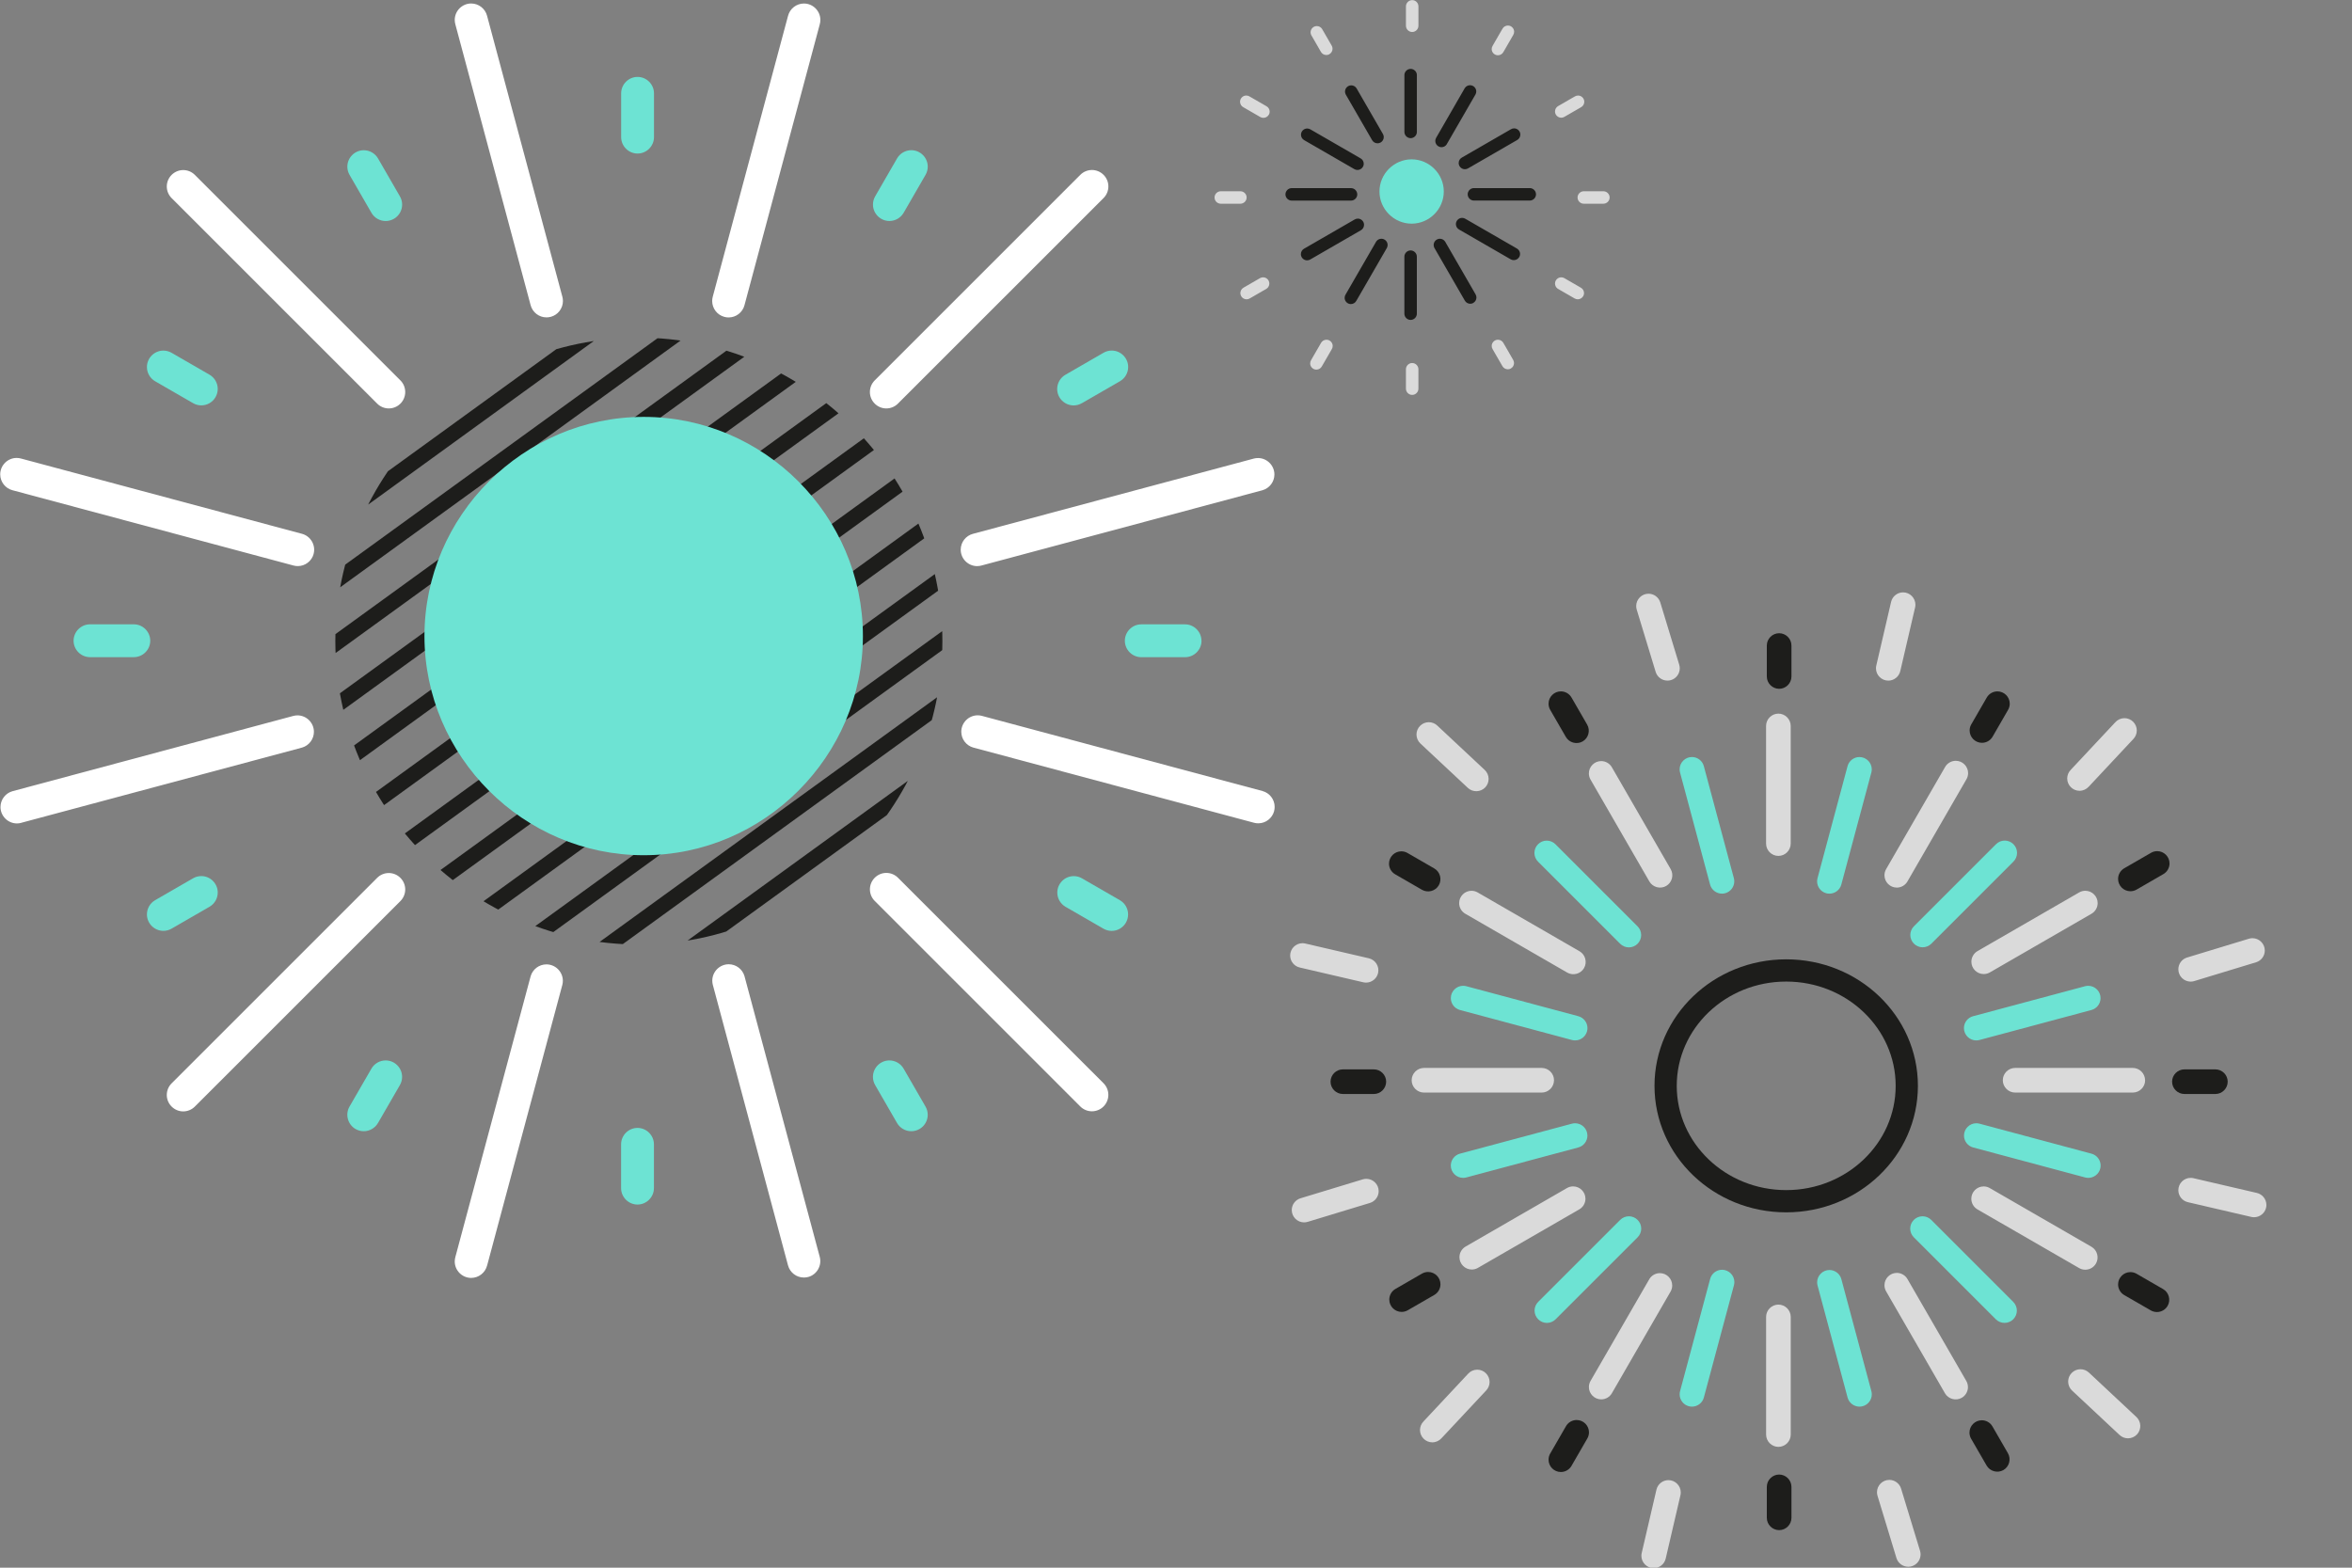 <?xml version="1.0" encoding="UTF-8" standalone="no"?>
<!DOCTYPE svg PUBLIC "-//W3C//DTD SVG 1.1//EN" "http://www.w3.org/Graphics/SVG/1.1/DTD/svg11.dtd">
<svg width="100%" height="100%" viewBox="0 0 900 600" version="1.1" xmlns="http://www.w3.org/2000/svg" xmlns:xlink="http://www.w3.org/1999/xlink" xml:space="preserve" xmlns:serif="http://www.serif.com/" style="fill-rule:evenodd;clip-rule:evenodd;stroke-linecap:round;stroke-miterlimit:10;">
    <rect x="0" y="0" width="900" height="600" fill="#808080" stroke="none"/>
    <g id="Artboard2" transform="matrix(1.091,0,0,1.143,94.909,0)">
        <rect x="-87" y="0" width="824.998" height="525" style="fill:none;"/>
        <g id="Group_2180-2" transform="matrix(2.7,0,0,2.577,-540.069,-492.256)">
            <g id="Group_2177-2" transform="matrix(1,0,0,1,211.368,234.891)">
                <g id="Group_2176-2">
                    <clipPath id="_clip1">
                        <path d="M0,39.428C0,61.058 17.798,78.856 39.428,78.856C61.058,78.856 78.856,61.058 78.856,39.428C78.856,17.798 61.058,0 39.428,0C17.799,0.001 0.001,17.799 0,39.428"/>
                    </clipPath>
                    <g clip-path="url(#_clip1)">
                        <g id="Line_769-2" transform="matrix(1,0,0,1,-210.185,-233.708)">
                            <path d="M0,239.367L330.113,0" style="fill:none;fill-rule:nonzero;stroke:rgb(29,29,27);stroke-width:2px;"/>
                        </g>
                        <g id="Line_770-2" transform="matrix(1,0,0,1,-206.331,-228.393)">
                            <path d="M0,239.367L330.113,0" style="fill:none;fill-rule:nonzero;stroke:rgb(29,29,27);stroke-width:2px;"/>
                        </g>
                        <g id="Line_771-2" transform="matrix(1,0,0,1,-202.477,-223.078)">
                            <path d="M0,239.367L330.113,0" style="fill:none;fill-rule:nonzero;stroke:rgb(29,29,27);stroke-width:2px;"/>
                        </g>
                        <g id="Line_772-2" transform="matrix(1,0,0,1,-198.623,-217.763)">
                            <path d="M0,239.367L330.113,0" style="fill:none;fill-rule:nonzero;stroke:rgb(29,29,27);stroke-width:2px;"/>
                        </g>
                        <g id="Line_773-2" transform="matrix(1,0,0,1,-194.769,-212.448)">
                            <path d="M0,239.367L330.113,0" style="fill:none;fill-rule:nonzero;stroke:rgb(29,29,27);stroke-width:2px;"/>
                        </g>
                        <g id="Line_774-2" transform="matrix(1,0,0,1,-190.915,-207.133)">
                            <path d="M0,239.367L330.113,0" style="fill:none;fill-rule:nonzero;stroke:rgb(29,29,27);stroke-width:2px;"/>
                        </g>
                        <g id="Line_775-2" transform="matrix(1,0,0,1,-187.062,-201.818)">
                            <path d="M0,239.367L330.113,0" style="fill:none;fill-rule:nonzero;stroke:rgb(29,29,27);stroke-width:2px;"/>
                        </g>
                        <g id="Line_776-2" transform="matrix(1,0,0,1,-183.208,-196.504)">
                            <path d="M0,239.367L330.113,0" style="fill:none;fill-rule:nonzero;stroke:rgb(29,29,27);stroke-width:2px;"/>
                        </g>
                        <g id="Line_777-2" transform="matrix(1,0,0,1,-179.354,-191.189)">
                            <path d="M0,239.367L330.113,0" style="fill:none;fill-rule:nonzero;stroke:rgb(29,29,27);stroke-width:2px;"/>
                        </g>
                        <g id="Line_778-2" transform="matrix(1,0,0,1,-175.5,-185.874)">
                            <path d="M0,239.367L330.113,0" style="fill:none;fill-rule:nonzero;stroke:rgb(29,29,27);stroke-width:2px;"/>
                        </g>
                        <g id="Line_779-2" transform="matrix(1,0,0,1,-171.646,-180.559)">
                            <path d="M0,239.367L330.113,0" style="fill:none;fill-rule:nonzero;stroke:rgb(29,29,27);stroke-width:2px;"/>
                        </g>
                        <g id="Line_780-2" transform="matrix(1,0,0,1,-167.792,-175.244)">
                            <path d="M0,239.367L330.113,0" style="fill:none;fill-rule:nonzero;stroke:rgb(29,29,27);stroke-width:2px;"/>
                        </g>
                        <g id="Line_781-2" transform="matrix(1,0,0,1,-163.938,-169.929)">
                            <path d="M0,239.367L330.113,0" style="fill:none;fill-rule:nonzero;stroke:rgb(29,29,27);stroke-width:2px;"/>
                        </g>
                        <g id="Line_782-2" transform="matrix(1,0,0,1,-160.085,-164.614)">
                            <path d="M0,239.367L330.113,0" style="fill:none;fill-rule:nonzero;stroke:rgb(29,29,27);stroke-width:2px;"/>
                        </g>
                        <g id="Line_783-2" transform="matrix(1,0,0,1,-156.231,-159.299)">
                            <path d="M0,239.367L330.113,0" style="fill:none;fill-rule:nonzero;stroke:rgb(29,29,27);stroke-width:2px;"/>
                        </g>
                        <g id="Line_784-2" transform="matrix(1,0,0,1,-152.377,-153.984)">
                            <path d="M0,239.367L330.113,0" style="fill:none;fill-rule:nonzero;stroke:rgb(29,29,27);stroke-width:2px;"/>
                        </g>
                        <g id="Line_785-2" transform="matrix(1,0,0,1,-148.523,-148.67)">
                            <path d="M0,239.367L330.113,0" style="fill:none;fill-rule:nonzero;stroke:rgb(29,29,27);stroke-width:2px;"/>
                        </g>
                        <g id="Line_786-2" transform="matrix(1,0,0,1,-144.669,-143.355)">
                            <path d="M0,239.367L330.113,0" style="fill:none;fill-rule:nonzero;stroke:rgb(29,29,27);stroke-width:2px;"/>
                        </g>
                        <g id="Line_787-2" transform="matrix(1,0,0,1,-140.815,-138.04)">
                            <path d="M0,239.367L330.113,0" style="fill:none;fill-rule:nonzero;stroke:rgb(29,29,27);stroke-width:2px;"/>
                        </g>
                        <g id="Line_788-2" transform="matrix(1,0,0,1,-136.962,-132.725)">
                            <path d="M0,239.367L330.113,0" style="fill:none;fill-rule:nonzero;stroke:rgb(29,29,27);stroke-width:2px;"/>
                        </g>
                        <g id="Line_789-2" transform="matrix(1,0,0,1,-133.108,-127.41)">
                            <path d="M0,239.367L330.113,0" style="fill:none;fill-rule:nonzero;stroke:rgb(29,29,27);stroke-width:2px;"/>
                        </g>
                        <g id="Line_790-2" transform="matrix(1,0,0,1,-129.254,-122.095)">
                            <path d="M0,239.367L330.113,0" style="fill:none;fill-rule:nonzero;stroke:rgb(29,29,27);stroke-width:2px;"/>
                        </g>
                        <g id="Line_791-2" transform="matrix(1,0,0,1,-125.4,-116.78)">
                            <path d="M0,239.367L330.113,0" style="fill:none;fill-rule:nonzero;stroke:rgb(29,29,27);stroke-width:2px;"/>
                        </g>
                        <g id="Line_792-2" transform="matrix(1,0,0,1,-121.546,-111.465)">
                            <path d="M0,239.367L330.113,0" style="fill:none;fill-rule:nonzero;stroke:rgb(29,29,27);stroke-width:2px;"/>
                        </g>
                        <g id="Line_793-2" transform="matrix(1,0,0,1,-117.692,-106.151)">
                            <path d="M0,239.367L330.113,0" style="fill:none;fill-rule:nonzero;stroke:rgb(29,29,27);stroke-width:2px;"/>
                        </g>
                        <g id="Line_794-2" transform="matrix(1,0,0,1,-113.838,-100.836)">
                            <path d="M0,239.367L330.113,0" style="fill:none;fill-rule:nonzero;stroke:rgb(29,29,27);stroke-width:2px;"/>
                        </g>
                        <g id="Line_795-2" transform="matrix(1,0,0,1,-109.985,-95.521)">
                            <path d="M0,239.367L330.113,0" style="fill:none;fill-rule:nonzero;stroke:rgb(29,29,27);stroke-width:2px;"/>
                        </g>
                        <g id="Line_796-2" transform="matrix(1,0,0,1,-106.131,-90.206)">
                            <path d="M0,239.367L330.113,0" style="fill:none;fill-rule:nonzero;stroke:rgb(29,29,27);stroke-width:2px;"/>
                        </g>
                        <g id="Line_797-2" transform="matrix(1,0,0,1,-102.277,-84.891)">
                            <path d="M0,239.367L330.113,0" style="fill:none;fill-rule:nonzero;stroke:rgb(29,29,27);stroke-width:2px;"/>
                        </g>
                        <g id="Line_798-2" transform="matrix(1,0,0,1,-98.423,-79.576)">
                            <path d="M0,239.367L330.113,0" style="fill:none;fill-rule:nonzero;stroke:rgb(29,29,27);stroke-width:2px;"/>
                        </g>
                        <g id="Line_799-2" transform="matrix(1,0,0,1,-94.569,-74.261)">
                            <path d="M0,239.367L330.113,0" style="fill:none;fill-rule:nonzero;stroke:rgb(29,29,27);stroke-width:2px;"/>
                        </g>
                        <g id="Line_800-2" transform="matrix(1,0,0,1,-90.715,-68.946)">
                            <path d="M0,239.367L330.113,0" style="fill:none;fill-rule:nonzero;stroke:rgb(29,29,27);stroke-width:2px;"/>
                        </g>
                        <g id="Line_801-2" transform="matrix(1,0,0,1,-86.861,-63.632)">
                            <path d="M0,239.367L330.113,0" style="fill:none;fill-rule:nonzero;stroke:rgb(29,29,27);stroke-width:2px;"/>
                        </g>
                        <g id="Line_802-2" transform="matrix(1,0,0,1,-83.008,-58.317)">
                            <path d="M0,239.367L330.113,0" style="fill:none;fill-rule:nonzero;stroke:rgb(29,29,27);stroke-width:2px;"/>
                        </g>
                        <g id="Line_803-2" transform="matrix(1,0,0,1,-79.154,-53.002)">
                            <path d="M0,239.367L330.113,0" style="fill:none;fill-rule:nonzero;stroke:rgb(29,29,27);stroke-width:2px;"/>
                        </g>
                        <g id="Line_804-2" transform="matrix(1,0,0,1,-75.3,-47.687)">
                            <path d="M0,239.367L330.113,0" style="fill:none;fill-rule:nonzero;stroke:rgb(29,29,27);stroke-width:2px;"/>
                        </g>
                        <g id="Line_805-2" transform="matrix(1,0,0,1,-71.446,-42.372)">
                            <path d="M0,239.367L330.113,0" style="fill:none;fill-rule:nonzero;stroke:rgb(29,29,27);stroke-width:2px;"/>
                        </g>
                        <g id="Line_806-2" transform="matrix(1,0,0,1,-67.592,-37.057)">
                            <path d="M0,239.367L330.113,0" style="fill:none;fill-rule:nonzero;stroke:rgb(29,29,27);stroke-width:2px;"/>
                        </g>
                        <g id="Line_807-2" transform="matrix(1,0,0,1,-63.738,-31.742)">
                            <path d="M0,239.367L330.113,0" style="fill:none;fill-rule:nonzero;stroke:rgb(29,29,27);stroke-width:2px;"/>
                        </g>
                        <g id="Line_808-2" transform="matrix(1,0,0,1,-59.885,-26.427)">
                            <path d="M0,239.367L330.113,0" style="fill:none;fill-rule:nonzero;stroke:rgb(29,29,27);stroke-width:2px;"/>
                        </g>
                        <g id="Line_809-2" transform="matrix(1,0,0,1,-56.031,-21.113)">
                            <path d="M0,239.367L330.113,0" style="fill:none;fill-rule:nonzero;stroke:rgb(29,29,27);stroke-width:2px;"/>
                        </g>
                        <g id="Line_810-2" transform="matrix(1,0,0,1,-52.177,-15.798)">
                            <path d="M0,239.367L330.113,0" style="fill:none;fill-rule:nonzero;stroke:rgb(29,29,27);stroke-width:2px;"/>
                        </g>
                        <g id="Line_811-2" transform="matrix(1,0,0,1,-48.323,-10.483)">
                            <path d="M0,239.367L330.113,0" style="fill:none;fill-rule:nonzero;stroke:rgb(29,29,27);stroke-width:2px;"/>
                        </g>
                        <g id="Line_812-2" transform="matrix(1,0,0,1,-44.469,-5.168)">
                            <path d="M0,239.367L330.113,0" style="fill:none;fill-rule:nonzero;stroke:rgb(29,29,27);stroke-width:2px;"/>
                        </g>
                        <g id="Line_813-2" transform="matrix(1,0,0,1,-40.615,0.147)">
                            <path d="M0,239.367L330.113,0" style="fill:none;fill-rule:nonzero;stroke:rgb(29,29,27);stroke-width:2px;"/>
                        </g>
                        <g id="Line_814-2" transform="matrix(1,0,0,1,-36.761,5.462)">
                            <path d="M0,239.367L330.113,0" style="fill:none;fill-rule:nonzero;stroke:rgb(29,29,27);stroke-width:2px;"/>
                        </g>
                        <g id="Line_815-2" transform="matrix(1,0,0,1,-32.908,10.777)">
                            <path d="M0,239.367L330.113,0" style="fill:none;fill-rule:nonzero;stroke:rgb(29,29,27);stroke-width:2px;"/>
                        </g>
                        <g id="Line_816-2" transform="matrix(1,0,0,1,-29.054,16.092)">
                            <path d="M0,239.367L330.113,0" style="fill:none;fill-rule:nonzero;stroke:rgb(29,29,27);stroke-width:2px;"/>
                        </g>
                        <g id="Line_817-2" transform="matrix(1,0,0,1,-25.2,21.406)">
                            <path d="M0,239.367L330.113,0" style="fill:none;fill-rule:nonzero;stroke:rgb(29,29,27);stroke-width:2px;"/>
                        </g>
                        <g id="Line_818-2" transform="matrix(1,0,0,1,-21.346,26.721)">
                            <path d="M0,239.367L330.113,0" style="fill:none;fill-rule:nonzero;stroke:rgb(29,29,27);stroke-width:2px;"/>
                        </g>
                        <g id="Line_819-2" transform="matrix(1,0,0,1,-17.492,32.036)">
                            <path d="M0,239.367L330.113,0" style="fill:none;fill-rule:nonzero;stroke:rgb(29,29,27);stroke-width:2px;"/>
                        </g>
                        <g id="Line_820-2" transform="matrix(1,0,0,1,-13.638,37.351)">
                            <path d="M0,239.367L330.113,0" style="fill:none;fill-rule:nonzero;stroke:rgb(29,29,27);stroke-width:2px;"/>
                        </g>
                        <g id="Line_821-2" transform="matrix(1,0,0,1,-9.785,42.666)">
                            <path d="M0,239.367L330.113,0" style="fill:none;fill-rule:nonzero;stroke:rgb(29,29,27);stroke-width:2px;"/>
                        </g>
                        <g id="Line_822-2" transform="matrix(1,0,0,1,-5.931,47.981)">
                            <path d="M0,239.367L330.113,0" style="fill:none;fill-rule:nonzero;stroke:rgb(29,29,27);stroke-width:2px;"/>
                        </g>
                        <g id="Line_823-2" transform="matrix(1,0,0,1,-2.077,53.296)">
                            <path d="M0,239.367L330.113,0" style="fill:none;fill-rule:nonzero;stroke:rgb(29,29,27);stroke-width:2px;"/>
                        </g>
                        <g id="Line_824-2" transform="matrix(1,0,0,1,1.777,58.611)">
                            <path d="M0,239.367L330.113,0" style="fill:none;fill-rule:nonzero;stroke:rgb(29,29,27);stroke-width:2px;"/>
                        </g>
                        <g id="Line_825-2" transform="matrix(1,0,0,1,5.631,63.926)">
                            <path d="M0,239.367L330.113,0" style="fill:none;fill-rule:nonzero;stroke:rgb(29,29,27);stroke-width:2px;"/>
                        </g>
                        <g id="Line_826-2" transform="matrix(1,0,0,1,9.485,69.24)">
                            <path d="M0,239.367L330.113,0" style="fill:none;fill-rule:nonzero;stroke:rgb(29,29,27);stroke-width:2px;"/>
                        </g>
                        <g id="Line_827-2" transform="matrix(1,0,0,1,13.339,74.555)">
                            <path d="M0,239.367L330.113,0" style="fill:none;fill-rule:nonzero;stroke:rgb(29,29,27);stroke-width:2px;"/>
                        </g>
                        <g id="Line_828-2" transform="matrix(1,0,0,1,17.192,79.87)">
                            <path d="M0,239.367L330.113,0" style="fill:none;fill-rule:nonzero;stroke:rgb(29,29,27);stroke-width:2px;"/>
                        </g>
                    </g>
                </g>
            </g>
            <g id="Group_2179-2">
                <g id="Group_2178-2">
                    <g id="Path_5205-2" transform="matrix(1,0,0,1,34.479,37.919)">
                        <path d="M245.421,235.747C245.421,251.37 232.566,264.225 216.943,264.225C201.32,264.225 188.465,251.37 188.465,235.747C188.465,220.124 201.32,207.269 216.943,207.269C232.566,207.269 245.421,220.124 245.421,235.747" style="fill:rgb(109,227,211);fill-rule:nonzero;"/>
                    </g>
                    <g id="Path_5206-2" transform="matrix(1,0,0,1,59.414,49.043)">
                        <path d="M356.088,283.065C356.088,291.344 349.075,298.059 340.423,298.059C331.771,298.059 324.76,291.345 324.76,283.065C324.76,274.785 331.772,268.072 340.423,268.072C349.074,268.072 356.088,274.785 356.088,283.065Z" style="fill:none;fill-rule:nonzero;stroke:rgb(29,29,27);stroke-width:2.89px;stroke-linecap:butt;"/>
                    </g>
                    <g id="Path_5207-2" transform="matrix(1,0,0,1,53.665,32.744)">
                        <path d="M301.693,183.158C301.693,185.45 299.807,187.336 297.515,187.336C295.223,187.336 293.337,185.45 293.337,183.158C293.337,180.866 295.223,178.98 297.515,178.98C299.807,178.98 301.693,180.866 301.693,183.158" style="fill:rgb(109,227,211);fill-rule:nonzero;"/>
                    </g>
                    <g id="Path_5208-2" transform="matrix(1,0,0,1,25.961,29.618)">
                        <path d="M213.389,202.571C214.319,202.322 214.971,201.473 214.971,200.51C214.971,200.324 214.946,200.138 214.898,199.958L205.123,163.478C204.889,162.528 204.03,161.854 203.051,161.854C201.88,161.854 200.917,162.818 200.917,163.988C200.917,164.188 200.945,164.386 201,164.578L210.775,201.059C211.024,201.989 211.872,202.64 212.834,202.642C213.021,202.642 213.208,202.617 213.388,202.567M193.86,213.846C194.26,213.446 194.485,212.903 194.485,212.338C194.485,211.772 194.26,211.229 193.86,210.829L167.154,184.123C166.754,183.723 166.211,183.498 165.645,183.498C164.475,183.498 163.512,184.461 163.512,185.631C163.512,186.196 163.736,186.739 164.136,187.139L190.842,213.845C191.242,214.246 191.785,214.471 192.351,214.471C192.917,214.471 193.46,214.246 193.86,213.845M182.584,233.375C182.887,232.244 182.206,231.065 181.075,230.762L144.594,220.987C144.403,220.932 144.205,220.904 144.006,220.904C142.836,220.904 141.873,221.867 141.873,223.037C141.873,224.015 142.545,224.873 143.494,225.108L179.975,234.884C180.156,234.933 180.342,234.957 180.529,234.957C181.491,234.957 182.34,234.305 182.588,233.375M144.598,268.315L181.079,258.54C181.991,258.278 182.623,257.438 182.623,256.489C182.623,255.318 181.66,254.355 180.489,254.355C180.317,254.355 180.146,254.376 179.979,254.417L143.49,264.2C142.56,264.45 141.909,265.299 141.909,266.261C141.909,267.43 142.871,268.393 144.04,268.395C144.227,268.396 144.413,268.371 144.594,268.322M167.154,305.187L193.86,278.481C194.26,278.081 194.485,277.538 194.485,276.972C194.485,275.802 193.522,274.839 192.351,274.839C191.785,274.839 191.242,275.064 190.842,275.464L164.136,302.17C163.736,302.57 163.511,303.113 163.511,303.679C163.511,304.849 164.474,305.812 165.645,305.812C166.211,305.812 166.754,305.587 167.154,305.187M205.124,325.834L214.899,289.353C214.94,289.186 214.961,289.015 214.961,288.843C214.961,287.672 213.998,286.709 212.827,286.709C211.878,286.709 211.038,287.341 210.776,288.253L201,324.724C200.945,324.916 200.917,325.114 200.917,325.314C200.917,326.484 201.88,327.448 203.051,327.448C204.03,327.448 204.889,326.774 205.123,325.824M246.823,327.332C247.954,327.029 248.635,325.85 248.332,324.719L238.556,288.238C238.295,287.326 237.454,286.693 236.506,286.693C235.335,286.693 234.373,287.656 234.373,288.826C234.373,288.998 234.394,289.17 234.435,289.338L244.21,325.819C244.458,326.749 245.307,327.4 246.269,327.4C246.456,327.4 246.642,327.376 246.823,327.327M285.197,305.172C285.597,304.772 285.823,304.229 285.823,303.664C285.823,303.098 285.597,302.555 285.197,302.155L258.491,275.449C258.091,275.049 257.548,274.824 256.982,274.824C255.812,274.824 254.849,275.787 254.849,276.957C254.849,277.523 255.074,278.066 255.474,278.466L282.179,305.172C282.579,305.573 283.122,305.798 283.688,305.798C284.254,305.798 284.797,305.573 285.197,305.172M307.352,266.798C307.4,266.618 307.425,266.432 307.425,266.245C307.425,265.283 306.774,264.434 305.844,264.185L269.362,254.409C269.195,254.368 269.024,254.347 268.852,254.347C267.681,254.347 266.718,255.31 266.718,256.481C266.718,257.43 267.35,258.27 268.262,258.532L304.743,268.307C304.924,268.356 305.11,268.381 305.297,268.38C306.259,268.379 307.107,267.728 307.356,266.798M269.366,234.876L305.848,225.1C306.76,224.839 307.393,223.998 307.393,223.05C307.393,221.879 306.43,220.917 305.26,220.917C305.088,220.917 304.916,220.938 304.748,220.979L268.267,230.754C267.317,230.988 266.643,231.847 266.643,232.826C266.643,233.997 267.607,234.96 268.777,234.96C268.977,234.96 269.175,234.932 269.367,234.877M258.496,213.837L285.202,187.131C285.602,186.731 285.826,186.188 285.826,185.623C285.826,184.453 284.863,183.49 283.693,183.49C283.127,183.49 282.584,183.715 282.184,184.115L255.471,210.83C255.071,211.23 254.846,211.773 254.846,212.339C254.846,213.509 255.809,214.472 256.979,214.472C257.545,214.472 258.088,214.247 258.488,213.847M238.554,201.063L248.33,164.582C248.385,164.39 248.413,164.192 248.413,163.992C248.413,162.822 247.45,161.858 246.279,161.858C245.3,161.858 244.441,162.532 244.207,163.482L234.432,199.962C234.383,200.142 234.359,200.329 234.359,200.515C234.359,201.478 235.01,202.326 235.94,202.575C236.12,202.625 236.307,202.65 236.494,202.65C237.457,202.649 238.305,201.997 238.554,201.067" style="fill:white;fill-rule:nonzero;"/>
                    </g>
                    <g id="Path_5209-2" transform="matrix(1,0,0,1,27.431,31.087)">
                        <path d="M225.33,177.749L225.33,172.059C225.33,170.889 224.367,169.926 223.197,169.926C222.026,169.926 221.063,170.889 221.063,172.059L221.063,177.749C221.063,178.919 222.026,179.883 223.197,179.883C224.367,179.883 225.33,178.919 225.33,177.749M191.546,188.364C192.206,187.984 192.614,187.278 192.614,186.517C192.614,186.142 192.515,185.773 192.327,185.449L189.482,180.521C189.101,179.861 188.394,179.452 187.632,179.452C186.46,179.452 185.496,180.416 185.496,181.588C185.496,181.963 185.595,182.331 185.782,182.655L188.627,187.583C189.007,188.243 189.712,188.651 190.474,188.651C190.849,188.651 191.217,188.552 191.542,188.364M168.373,211.533C168.56,211.209 168.659,210.841 168.659,210.466C168.659,209.705 168.251,209 167.592,208.619L162.664,205.773C162.34,205.586 161.972,205.487 161.597,205.487C160.425,205.487 159.461,206.451 159.461,207.623C159.461,208.385 159.87,209.092 160.53,209.473L165.458,212.318C165.783,212.506 166.151,212.605 166.526,212.605C167.288,212.605 167.993,212.197 168.373,211.537M159.892,243.187C159.892,242.016 158.929,241.053 157.758,241.053L152.068,241.053C150.897,241.053 149.934,242.016 149.934,243.187C149.934,244.358 150.897,245.321 152.068,245.321L157.759,245.321C158.929,245.321 159.892,244.358 159.892,243.188C159.892,243.188 159.892,243.187 159.892,243.187M162.664,280.598L167.592,277.753C168.252,277.372 168.661,276.665 168.661,275.903C168.661,274.731 167.697,273.767 166.525,273.767C166.15,273.767 165.782,273.866 165.458,274.053L160.53,276.898C159.87,277.279 159.461,277.986 159.461,278.748C159.461,279.92 160.425,280.884 161.597,280.884C161.972,280.884 162.34,280.785 162.664,280.598M189.478,305.85L192.323,300.922C192.51,300.598 192.609,300.23 192.609,299.855C192.609,298.683 191.645,297.719 190.473,297.719C189.711,297.719 189.004,298.128 188.623,298.788L185.778,303.716C185.193,304.73 185.545,306.046 186.559,306.631C186.884,306.819 187.252,306.918 187.627,306.918C188.389,306.918 189.094,306.51 189.474,305.85M225.322,314.313L225.322,308.622C225.322,307.452 224.359,306.489 223.189,306.489C222.018,306.489 221.055,307.452 221.055,308.622L221.055,314.313C221.055,315.483 222.018,316.447 223.189,316.447C224.359,316.447 225.322,315.483 225.322,314.313M259.822,306.631C260.482,306.251 260.89,305.545 260.89,304.784C260.89,304.409 260.791,304.04 260.603,303.716L257.758,298.788C257.377,298.128 256.67,297.719 255.908,297.719C254.736,297.719 253.772,298.683 253.772,299.855C253.772,300.23 253.871,300.598 254.058,300.922L256.903,305.85C257.283,306.51 257.988,306.918 258.75,306.918C259.125,306.918 259.493,306.819 259.818,306.631M286.632,279.817C286.82,279.492 286.919,279.124 286.919,278.749C286.919,277.988 286.511,277.283 285.852,276.902L280.923,274.057C280.599,273.87 280.231,273.772 279.856,273.772C278.685,273.772 277.721,274.736 277.721,275.907C277.721,276.669 278.129,277.376 278.79,277.757L283.718,280.602C284.042,280.79 284.411,280.889 284.785,280.889C285.547,280.889 286.252,280.481 286.632,279.821M296.448,243.191C296.447,242.021 295.484,241.058 294.314,241.057L288.63,241.057C287.459,241.057 286.496,242.02 286.496,243.191C286.496,244.362 287.459,245.325 288.63,245.325L294.321,245.325C295.492,245.325 296.455,244.362 296.455,243.191M280.93,212.314L285.859,209.469C286.519,209.088 286.928,208.381 286.928,207.619C286.928,206.447 285.964,205.483 284.792,205.483C284.417,205.483 284.049,205.582 283.725,205.769L278.797,208.615C278.124,208.992 277.705,209.705 277.705,210.477C277.705,211.647 278.668,212.61 279.838,212.61C280.223,212.61 280.6,212.506 280.93,212.309M257.761,187.578L260.606,182.65C260.793,182.326 260.892,181.958 260.892,181.583C260.892,180.411 259.928,179.447 258.756,179.447C257.994,179.447 257.287,179.856 256.906,180.516L254.061,185.444C253.874,185.768 253.775,186.136 253.775,186.511C253.775,187.683 254.739,188.647 255.911,188.647C256.673,188.647 257.38,188.238 257.761,187.578" style="fill:rgb(109,227,211);fill-rule:nonzero;"/>
                    </g>
                    <g id="Path_5210-2" transform="matrix(1,0,0,1,51.875,41.445)">
                        <path d="M346.948,260.788C346.07,260.788 345.348,260.066 345.348,259.188L345.348,243.9C345.348,243.022 346.07,242.3 346.948,242.3C347.826,242.3 348.548,243.022 348.548,243.9L348.548,259.188C348.548,260.066 347.826,260.788 346.948,260.788M333,237.943C333.673,237.739 334.136,237.115 334.136,236.412C334.136,236.253 334.113,236.095 334.066,235.943L331.607,227.854C331.403,227.182 330.778,226.719 330.076,226.719C329.198,226.719 328.476,227.442 328.476,228.319C328.476,228.477 328.499,228.634 328.545,228.785L331.004,236.874C331.208,237.547 331.832,238.01 332.535,238.01C332.694,238.01 332.852,237.987 333.004,237.94M308.874,251.878C309.151,251.582 309.306,251.19 309.306,250.784C309.306,250.342 309.122,249.918 308.799,249.616L302.625,243.841C302.329,243.566 301.94,243.413 301.536,243.413C300.658,243.413 299.936,244.135 299.936,245.013C299.936,245.453 300.118,245.875 300.438,246.177L306.613,251.953C307.254,252.552 308.275,252.518 308.874,251.877M294.946,276.013C295.145,275.158 294.606,274.291 293.751,274.092L285.518,272.178C285.39,272.146 285.258,272.129 285.126,272.129C284.249,272.129 283.526,272.852 283.526,273.729C283.526,274.481 284.057,275.137 284.792,275.294L293.026,277.209C293.144,277.236 293.265,277.25 293.387,277.25C294.13,277.25 294.779,276.733 294.946,276.009M285.8,308.338L293.889,305.879C294.561,305.675 295.024,305.05 295.024,304.348C295.024,303.469 294.302,302.747 293.423,302.747C293.266,302.747 293.109,302.77 292.958,302.816L284.869,305.275C284.197,305.479 283.734,306.103 283.734,306.806C283.734,307.684 284.456,308.406 285.334,308.406C285.334,308.406 285.334,308.406 285.334,308.406C285.492,308.406 285.649,308.382 285.8,308.337M303.192,336.445L308.967,330.271C309.264,329.971 309.431,329.566 309.431,329.144C309.431,328.266 308.709,327.544 307.831,327.544C307.372,327.544 306.935,327.742 306.631,328.086L300.856,334.26C300.559,334.56 300.392,334.965 300.392,335.387C300.392,336.265 301.114,336.987 301.992,336.987C302.451,336.987 302.888,336.789 303.192,336.445M332.309,352.093L334.224,343.86C334.252,343.741 334.266,343.62 334.266,343.497C334.266,342.62 333.543,341.897 332.666,341.897C331.924,341.897 331.275,342.413 331.107,343.135L329.192,351.368C329.164,351.487 329.15,351.608 329.15,351.73C329.15,352.608 329.873,353.331 330.751,353.331C331.492,353.331 332.141,352.815 332.309,352.093M364.284,353.083C364.956,352.879 365.419,352.255 365.419,351.552C365.419,351.393 365.396,351.235 365.349,351.083L362.887,343C362.683,342.328 362.058,341.865 361.356,341.865C360.478,341.865 359.756,342.588 359.756,343.465C359.756,343.623 359.779,343.78 359.825,343.931L362.284,352.019C362.489,352.691 363.113,353.153 363.815,353.153C363.973,353.153 364.13,353.129 364.281,353.084M393.531,335.956C394.13,335.315 394.097,334.295 393.456,333.695L387.282,327.919C386.986,327.642 386.595,327.488 386.189,327.488C385.311,327.488 384.589,328.21 384.589,329.088C384.589,329.531 384.772,329.955 385.096,330.257L391.269,336.033C391.565,336.31 391.956,336.464 392.362,336.464C392.805,336.464 393.229,336.28 393.531,335.956M410.3,306.5C410.327,306.382 410.341,306.261 410.341,306.139C410.341,305.396 409.824,304.747 409.1,304.58L400.864,302.664C400.745,302.636 400.624,302.622 400.502,302.622C399.624,302.622 398.901,303.345 398.901,304.223C398.901,304.964 399.417,305.613 400.139,305.781L408.376,307.696C408.495,307.724 408.617,307.737 408.739,307.737C409.481,307.738 410.132,307.223 410.3,306.5M400.938,277.06L409.027,274.601C409.685,274.388 410.133,273.771 410.133,273.079C410.133,272.201 409.411,271.479 408.533,271.479C408.385,271.479 408.238,271.5 408.096,271.54L400.008,274C399.35,274.213 398.902,274.83 398.902,275.522C398.902,276.4 399.624,277.122 400.502,277.122C400.65,277.122 400.797,277.101 400.939,277.061M387.266,251.79L393.041,245.616C393.338,245.316 393.505,244.911 393.505,244.489C393.505,243.611 392.783,242.889 391.905,242.889C391.446,242.889 391.009,243.087 390.705,243.431L384.93,249.6C384.633,249.9 384.466,250.305 384.466,250.727C384.466,251.605 385.188,252.327 386.066,252.327C386.525,252.327 386.962,252.129 387.266,251.785M362.79,236.741L364.705,228.507C364.733,228.388 364.747,228.267 364.747,228.145C364.747,227.267 364.024,226.544 363.147,226.544C362.405,226.544 361.756,227.06 361.588,227.782L359.674,236.016C359.641,236.146 359.624,236.279 359.624,236.413C359.624,237.29 360.346,238.013 361.224,238.013C361.978,238.013 362.635,237.479 362.79,236.741M332.372,264.693C333.132,264.254 333.396,263.268 332.958,262.508L325.315,249.267C325.03,248.772 324.5,248.467 323.929,248.467C323.051,248.467 322.329,249.189 322.329,250.067C322.329,250.348 322.403,250.624 322.543,250.867L330.187,264.107C330.626,264.867 331.612,265.131 332.372,264.693M321.702,275.363C322.141,274.603 321.877,273.617 321.118,273.178L307.878,265.533C307.635,265.393 307.359,265.319 307.078,265.319C306.2,265.319 305.478,266.041 305.478,266.919C305.478,267.49 305.783,268.02 306.278,268.305L319.518,275.949C320.278,276.387 321.264,276.123 321.703,275.363M317.803,289.938C317.803,289.06 317.081,288.338 316.203,288.338L300.909,288.338C300.031,288.338 299.309,289.06 299.309,289.938C299.309,290.816 300.031,291.538 300.909,291.538L316.2,291.538C317.078,291.538 317.8,290.816 317.8,289.938M307.881,314.338L321.121,306.694C321.595,306.403 321.885,305.886 321.885,305.33C321.885,304.452 321.162,303.73 320.285,303.73C320.018,303.73 319.755,303.797 319.521,303.924L306.281,311.568C305.807,311.859 305.517,312.376 305.517,312.932C305.517,313.81 306.24,314.532 307.117,314.532C307.384,314.532 307.647,314.465 307.881,314.338M325.318,330.605L332.961,317.364C333.088,317.13 333.155,316.867 333.155,316.6C333.155,315.723 332.433,315 331.555,315C330.999,315 330.482,315.29 330.191,315.764L322.547,329.004C322.407,329.247 322.333,329.523 322.333,329.804C322.333,330.682 323.055,331.404 323.933,331.404C324.504,331.404 325.034,331.099 325.319,330.604M348.552,335.971L348.552,320.689C348.552,319.811 347.83,319.089 346.952,319.089C346.074,319.089 345.352,319.811 345.352,320.689L345.352,335.976C345.352,336.854 346.074,337.576 346.952,337.576C347.83,337.576 348.552,336.854 348.552,335.976M370.771,331.195C371.266,330.91 371.571,330.38 371.571,329.809C371.571,329.528 371.497,329.252 371.357,329.009L363.714,315.769C363.429,315.274 362.899,314.969 362.328,314.969C361.45,314.969 360.728,315.691 360.728,316.569C360.728,316.85 360.802,317.126 360.942,317.369L368.586,330.61C369.025,331.37 370.011,331.634 370.771,331.196M388.2,313.757C388.638,312.997 388.373,312.01 387.613,311.572L374.373,303.928C374.139,303.801 373.876,303.734 373.609,303.734C372.732,303.734 372.009,304.456 372.009,305.334C372.009,305.89 372.299,306.407 372.773,306.698L386.013,314.342C386.256,314.482 386.532,314.556 386.813,314.556C387.384,314.556 387.914,314.251 388.199,313.756M394.581,289.937C394.581,289.059 393.859,288.337 392.981,288.337L377.7,288.337C376.822,288.337 376.1,289.059 376.1,289.937C376.1,290.815 376.822,291.537 377.7,291.537L392.99,291.537C393.868,291.537 394.59,290.815 394.59,289.937M374.382,275.947L387.622,268.303C388.117,268.018 388.422,267.488 388.422,266.917C388.422,266.039 387.7,265.317 386.822,265.317C386.541,265.317 386.265,265.391 386.022,265.531L372.782,273.176C372.308,273.467 372.018,273.984 372.018,274.54C372.018,275.418 372.741,276.14 373.618,276.14C373.885,276.14 374.148,276.073 374.382,275.946M363.713,264.105L371.356,250.865C371.51,250.613 371.592,250.324 371.592,250.029C371.592,249.151 370.87,248.429 369.992,248.429C369.406,248.429 368.866,248.75 368.586,249.265L360.942,262.506C360.802,262.749 360.728,263.025 360.728,263.306C360.728,264.184 361.45,264.906 362.328,264.906C362.899,264.906 363.429,264.601 363.714,264.106" style="fill:rgb(218,218,218);fill-rule:nonzero;"/>
                    </g>
                    <g id="Path_5211-2" transform="matrix(1,0,0,1,55.098,44.754)">
                        <path d="M336.809,262.328C337.506,262.141 337.995,261.504 337.995,260.783C337.995,260.643 337.976,260.503 337.94,260.368L334.04,245.814C333.853,245.117 333.216,244.628 332.494,244.628C331.617,244.628 330.894,245.351 330.894,246.228C330.894,246.368 330.913,246.508 330.949,246.643L334.849,261.197C335.036,261.893 335.672,262.381 336.393,262.382C336.533,262.382 336.673,262.364 336.808,262.328M325.435,268.895C326.055,268.274 326.055,267.254 325.435,266.633L314.78,255.978C314.479,255.668 314.064,255.492 313.632,255.492C312.754,255.492 312.032,256.215 312.032,257.092C312.032,257.525 312.207,257.939 312.517,258.24L323.172,268.895C323.472,269.195 323.879,269.364 324.304,269.364C324.728,269.364 325.135,269.195 325.435,268.895M318.868,280.268C318.904,280.133 318.923,279.993 318.923,279.853C318.923,279.132 318.434,278.495 317.737,278.308L303.182,274.408C303.049,274.373 302.911,274.355 302.774,274.355C301.896,274.355 301.174,275.077 301.174,275.955C301.174,276.675 301.659,277.31 302.354,277.499L316.909,281.399C317.045,281.434 317.184,281.452 317.324,281.452C318.045,281.451 318.681,280.963 318.868,280.267M303.183,299.26L317.738,295.36C318.433,295.171 318.918,294.536 318.918,293.816C318.918,292.938 318.196,292.216 317.318,292.216C317.181,292.216 317.043,292.234 316.91,292.269L302.355,296.169C301.659,296.356 301.171,296.993 301.171,297.714C301.171,298.591 301.891,299.312 302.768,299.314C302.908,299.314 303.048,299.296 303.183,299.26M314.783,317.691L325.438,307.036C325.738,306.736 325.907,306.329 325.907,305.905C325.907,305.027 325.184,304.304 324.306,304.304C323.882,304.304 323.475,304.473 323.175,304.773L312.52,315.428C312.22,315.728 312.051,316.135 312.051,316.559C312.051,317.437 312.774,318.16 313.652,318.16C314.076,318.16 314.483,317.991 314.783,317.691M334.043,327.854L337.943,313.3C337.985,313.155 338.007,313.004 338.007,312.853C338.007,311.975 337.285,311.253 336.407,311.253C335.673,311.253 335.028,311.758 334.853,312.471L330.953,327.025C330.917,327.16 330.898,327.299 330.898,327.439C330.898,328.162 331.387,328.798 332.085,328.985C332.22,329.021 332.359,329.039 332.499,329.039C333.22,329.039 333.857,328.551 334.044,327.854M354.672,328.985C355.37,328.798 355.859,328.162 355.859,327.439C355.859,327.299 355.84,327.16 355.804,327.025L351.904,312.471C351.717,311.774 351.08,311.285 350.358,311.285C349.481,311.285 348.758,312.008 348.758,312.885C348.758,313.025 348.777,313.165 348.813,313.3L352.713,327.854C352.9,328.551 353.537,329.039 354.258,329.039C354.398,329.039 354.537,329.021 354.672,328.985M374.234,317.691C374.534,317.391 374.703,316.984 374.703,316.559C374.703,316.135 374.534,315.728 374.234,315.428L363.58,304.773C363.28,304.473 362.873,304.304 362.449,304.304C361.571,304.304 360.848,305.027 360.848,305.905C360.848,306.329 361.017,306.736 361.317,307.036L371.972,317.691C372.593,318.311 373.613,318.311 374.234,317.691M385.529,298.129C385.565,297.994 385.584,297.854 385.584,297.714C385.584,296.993 385.095,296.356 384.398,296.169L369.843,292.269C369.71,292.234 369.572,292.216 369.435,292.216C368.557,292.216 367.835,292.938 367.835,293.816C367.835,294.536 368.32,295.171 369.015,295.36L383.57,299.26C383.705,299.296 383.845,299.314 383.985,299.314C384.706,299.313 385.342,298.825 385.529,298.129M369.84,281.4L384.395,277.5C385.09,277.311 385.575,276.676 385.575,275.956C385.575,275.078 384.853,274.356 383.975,274.356C383.838,274.356 383.7,274.374 383.567,274.409L369.012,278.309C368.316,278.496 367.828,279.133 367.828,279.854C367.828,280.731 368.548,281.452 369.425,281.454C369.565,281.454 369.704,281.436 369.84,281.401M363.577,268.901L374.231,258.246C374.549,257.944 374.729,257.524 374.729,257.086C374.729,256.208 374.007,255.486 373.129,255.486C372.691,255.486 372.271,255.666 371.969,255.984L361.314,266.639C361.024,266.937 360.862,267.337 360.862,267.753C360.862,268.631 361.584,269.353 362.462,269.353C362.878,269.353 363.278,269.191 363.577,268.901M351.9,261.2L355.8,246.646C355.836,246.511 355.855,246.371 355.855,246.231C355.855,245.354 355.132,244.631 354.255,244.631C353.533,244.631 352.896,245.12 352.709,245.817L348.809,260.371C348.773,260.506 348.754,260.645 348.754,260.785C348.754,261.508 349.243,262.144 349.941,262.331C350.076,262.367 350.216,262.385 350.356,262.385C351.077,262.384 351.713,261.896 351.9,261.2" style="fill:rgb(109,227,211);fill-rule:nonzero;"/>
                    </g>
                    <g id="Path_5212-2" transform="matrix(1,0,0,1,50.356,29.545)">
                        <path d="M301.707,164.823L301.707,162.3C301.707,161.855 301.341,161.489 300.897,161.489C300.452,161.489 300.086,161.855 300.086,162.3L300.086,164.82C300.086,165.265 300.452,165.631 300.897,165.631C301.341,165.631 301.707,165.265 301.707,164.82M290.143,168.512C290.395,168.368 290.551,168.099 290.551,167.809C290.551,167.667 290.514,167.528 290.443,167.405L289.183,165.224C289.033,164.998 288.779,164.862 288.508,164.862C288.064,164.862 287.698,165.227 287.698,165.672C287.698,165.797 287.727,165.921 287.783,166.033L289.043,168.216C289.187,168.468 289.455,168.624 289.745,168.624C289.887,168.624 290.026,168.587 290.149,168.516M282.276,176.387C282.347,176.264 282.384,176.125 282.384,175.983C282.384,175.693 282.228,175.425 281.976,175.281L279.793,174.021C279.66,173.933 279.505,173.886 279.345,173.886C278.901,173.886 278.535,174.252 278.535,174.696C278.535,175.003 278.71,175.284 278.984,175.421L281.165,176.681C281.288,176.752 281.427,176.789 281.569,176.789C281.859,176.789 282.127,176.633 282.271,176.381M279.391,187.134C279.391,186.69 279.026,186.325 278.582,186.325L276.061,186.325C276.052,186.325 276.042,186.325 276.033,186.325C275.588,186.325 275.223,186.69 275.223,187.135C275.223,187.579 275.588,187.945 276.033,187.945C276.042,187.945 276.052,187.944 276.061,187.944L278.582,187.944C279.026,187.944 279.391,187.579 279.391,187.135C279.391,187.135 279.391,187.134 279.391,187.134M279.791,200.254L281.974,198.994C282.202,198.844 282.34,198.589 282.34,198.317C282.34,197.872 281.974,197.507 281.53,197.507C281.403,197.507 281.277,197.537 281.164,197.594L278.983,198.854C278.732,198.998 278.577,199.267 278.577,199.556C278.577,200 278.943,200.366 279.387,200.366C279.388,200.366 279.389,200.366 279.39,200.366C279.531,200.365 279.669,200.328 279.79,200.257M289.178,209.051L290.438,206.87C290.525,206.738 290.571,206.583 290.571,206.426C290.571,205.981 290.205,205.616 289.761,205.616C289.456,205.616 289.176,205.788 289.038,206.06L287.778,208.243C287.69,208.376 287.643,208.531 287.643,208.691C287.643,209.135 288.009,209.501 288.453,209.501C288.76,209.501 289.041,209.326 289.178,209.052M301.705,211.975L301.705,209.455C301.705,209.01 301.339,208.644 300.894,208.644C300.45,208.644 300.084,209.01 300.084,209.455L300.084,211.975C300.084,212.42 300.45,212.786 300.894,212.786C301.339,212.786 301.705,212.42 301.705,211.975M313.718,209.349C313.97,209.205 314.126,208.937 314.126,208.647C314.126,208.505 314.089,208.366 314.018,208.243L312.759,206.06C312.621,205.788 312.341,205.616 312.036,205.616C311.592,205.616 311.226,205.981 311.226,206.426C311.226,206.583 311.272,206.738 311.359,206.87L312.619,209.051C312.763,209.303 313.031,209.459 313.321,209.459C313.463,209.459 313.602,209.422 313.725,209.351M323.113,199.963C323.183,199.84 323.22,199.701 323.22,199.56C323.22,199.27 323.065,199.001 322.813,198.857L320.63,197.597C320.515,197.538 320.389,197.507 320.26,197.507C319.816,197.507 319.45,197.873 319.45,198.317C319.45,198.592 319.589,198.848 319.819,198.997L322.002,200.257C322.125,200.328 322.264,200.365 322.406,200.365C322.696,200.365 322.965,200.209 323.109,199.957M326.545,187.134C326.544,186.69 326.178,186.325 325.734,186.325L323.216,186.325C323.207,186.325 323.197,186.325 323.188,186.325C322.743,186.325 322.378,186.69 322.378,187.135C322.378,187.579 322.743,187.945 323.188,187.945C323.197,187.945 323.207,187.944 323.216,187.944L325.734,187.944C326.179,187.944 326.544,187.579 326.545,187.134M320.63,176.678L322.813,175.418C323.083,175.279 323.253,175.001 323.253,174.698C323.253,174.253 322.887,173.888 322.443,173.888C322.286,173.888 322.133,173.933 322.002,174.018L319.819,175.278C319.589,175.427 319.45,175.683 319.45,175.958C319.45,176.402 319.816,176.768 320.26,176.768C320.389,176.768 320.515,176.737 320.63,176.678M312.758,168.213L314.017,166.03C314.098,165.901 314.141,165.752 314.141,165.6C314.141,165.156 313.775,164.791 313.332,164.791C313.033,164.791 312.757,164.957 312.617,165.221L311.357,167.402C311.27,167.534 311.224,167.689 311.224,167.846C311.224,168.291 311.59,168.656 312.034,168.656C312.339,168.656 312.619,168.484 312.757,168.212" style="fill:rgb(218,218,218);fill-rule:nonzero;"/>
                    </g>
                    <g id="Path_5213-2" transform="matrix(1,0,0,1,51.772,30.93)">
                        <path d="M299.28,178.041C298.836,178.04 298.471,177.675 298.47,177.231L298.47,169.878C298.47,169.869 298.47,169.859 298.47,169.85C298.47,169.405 298.835,169.04 299.28,169.04C299.724,169.04 300.09,169.405 300.09,169.85C300.09,169.859 300.089,169.869 300.089,169.878L300.089,177.231C300.089,177.675 299.724,178.04 299.28,178.041M295.38,178.606C295.632,178.462 295.788,178.194 295.788,177.903C295.788,177.762 295.751,177.623 295.68,177.5L292.242,171.545C292.092,171.317 291.837,171.179 291.565,171.179C291.12,171.179 290.755,171.545 290.755,171.989C290.755,172.116 290.785,172.242 290.842,172.355L294.28,178.31C294.425,178.558 294.692,178.711 294.98,178.71C295.121,178.71 295.259,178.672 295.38,178.601M293.08,181.771C293.151,181.648 293.188,181.509 293.188,181.368C293.188,181.077 293.032,180.809 292.78,180.665L286.274,176.909C286.145,176.828 285.996,176.785 285.844,176.785C285.4,176.785 285.035,177.151 285.035,177.594C285.035,177.893 285.201,178.169 285.465,178.309L291.97,182.066C292.093,182.137 292.232,182.174 292.374,182.174C292.664,182.174 292.933,182.018 293.077,181.766M292.344,185.343C292.344,184.899 291.979,184.534 291.535,184.534L283.8,184.534C283.367,184.549 283.018,184.91 283.018,185.344C283.018,185.777 283.367,186.138 283.8,186.153L291.539,186.153C291.983,186.152 292.348,185.787 292.348,185.343M286.278,193.783L292.784,190.027C293.056,189.889 293.228,189.609 293.228,189.304C293.228,188.86 292.863,188.494 292.418,188.494C292.261,188.494 292.106,188.54 291.974,188.627L285.469,192.383C285.195,192.52 285.02,192.801 285.02,193.108C285.02,193.552 285.386,193.918 285.83,193.918C285.99,193.918 286.145,193.871 286.278,193.783M292.24,199.151L296.203,192.286C296.26,192.173 296.29,192.047 296.29,191.92C296.29,191.476 295.925,191.11 295.48,191.11C295.208,191.11 294.953,191.248 294.803,191.476L290.839,198.342C290.751,198.475 290.704,198.63 290.704,198.79C290.704,199.234 291.07,199.6 291.514,199.6C291.821,199.6 292.102,199.425 292.239,199.151M300.085,200.82L300.085,193.467C300.085,193.458 300.086,193.448 300.086,193.439C300.086,192.994 299.72,192.629 299.276,192.629C298.831,192.629 298.466,192.994 298.466,193.439C298.466,193.448 298.466,193.458 298.466,193.467L298.466,200.82C298.466,200.829 298.466,200.839 298.466,200.848C298.466,201.293 298.831,201.658 299.276,201.658C299.72,201.658 300.086,201.293 300.086,200.848C300.086,200.839 300.085,200.829 300.085,200.82M307.419,199.448C307.671,199.304 307.827,199.036 307.827,198.746C307.827,198.604 307.79,198.465 307.719,198.342L303.756,191.476C303.606,191.248 303.351,191.11 303.079,191.11C302.634,191.11 302.269,191.476 302.269,191.92C302.269,192.047 302.299,192.173 302.356,192.286L306.32,199.151C306.464,199.403 306.732,199.559 307.022,199.559C307.164,199.559 307.303,199.522 307.426,199.451M313.387,193.49C313.457,193.367 313.495,193.228 313.495,193.086C313.495,192.796 313.339,192.527 313.087,192.383L306.416,188.533C306.283,188.445 306.128,188.398 305.968,188.398C305.524,188.398 305.158,188.764 305.158,189.208C305.158,189.515 305.333,189.796 305.607,189.933L312.276,193.783C312.399,193.854 312.538,193.891 312.679,193.891C312.97,193.891 313.238,193.735 313.382,193.483M315.565,185.338C315.564,184.894 315.199,184.529 314.755,184.529L307.472,184.529C307.039,184.544 306.69,184.905 306.69,185.339C306.69,185.772 307.039,186.133 307.472,186.148L314.755,186.148C315.199,186.147 315.564,185.782 315.565,185.338M306.777,181.944L313.087,178.301C313.359,178.163 313.531,177.883 313.531,177.578C313.531,177.134 313.166,176.768 312.721,176.768C312.564,176.768 312.409,176.814 312.277,176.901L305.968,180.543C305.694,180.68 305.519,180.961 305.519,181.268C305.519,181.712 305.885,182.078 306.329,182.078C306.489,182.078 306.644,182.031 306.777,181.943M303.99,178.795L307.717,172.338C307.774,172.225 307.804,172.099 307.804,171.972C307.804,171.528 307.439,171.162 306.994,171.162C306.722,171.162 306.467,171.3 306.317,171.528L302.589,178C302.518,178.123 302.481,178.262 302.481,178.403C302.481,178.694 302.637,178.962 302.889,179.106C303.01,179.177 303.148,179.215 303.289,179.216C303.578,179.215 303.845,179.06 303.989,178.81" style="fill:rgb(29,29,27);fill-rule:nonzero;"/>
                    </g>
                    <g id="Path_5214-2" transform="matrix(1,0,0,1,61.447,42.266)">
                        <path d="M339.073,236.654L339.073,232.632C339.073,231.754 338.351,231.032 337.473,231.032C336.595,231.032 335.873,231.754 335.873,232.632L335.873,236.654C335.873,237.532 336.595,238.254 337.473,238.254C338.351,238.254 339.073,237.532 339.073,236.654" style="fill:rgb(29,29,27);fill-rule:nonzero;"/>
                    </g>
                    <g id="Path_5215-2" transform="matrix(1,0,0,1,57.065,43.44)">
                        <path d="M316.331,243.918C317.091,243.479 317.355,242.493 316.917,241.733L314.906,238.249C314.626,237.734 314.086,237.413 313.5,237.413C312.622,237.413 311.9,238.135 311.9,239.013C311.9,239.308 311.982,239.597 312.136,239.849L314.147,243.332C314.586,244.092 315.572,244.356 316.332,243.918" style="fill:rgb(29,29,27);fill-rule:nonzero;"/>
                    </g>
                    <g id="Path_5216-2" transform="matrix(1,0,0,1,53.857,46.648)">
                        <path d="M300.853,259.4C301.291,258.64 301.027,257.654 300.267,257.215L296.784,255.203C296.541,255.063 296.265,254.989 295.984,254.989C295.106,254.989 294.384,255.711 294.384,256.589C294.384,257.16 294.689,257.69 295.184,257.975L298.668,259.986C299.428,260.424 300.414,260.16 300.853,259.4" style="fill:rgb(29,29,27);fill-rule:nonzero;"/>
                    </g>
                    <g id="Path_5217-2" transform="matrix(1,0,0,1,52.682,51.031)">
                        <path d="M295.189,280.538C295.189,279.66 294.467,278.938 293.589,278.938L289.566,278.938C288.688,278.938 287.966,279.66 287.966,280.538C287.966,281.416 288.688,282.138 289.566,282.138L293.589,282.138C294.467,282.138 295.189,281.416 295.189,280.538" style="fill:rgb(29,29,27);fill-rule:nonzero;"/>
                    </g>
                    <g id="Path_5218-2" transform="matrix(1,0,0,1,53.857,55.102)">
                        <path d="M296.785,306.188L300.268,304.178C300.763,303.893 301.068,303.363 301.068,302.792C301.068,301.914 300.346,301.192 299.468,301.192C299.187,301.192 298.911,301.266 298.668,301.406L295.185,303.417C294.711,303.708 294.421,304.225 294.421,304.781C294.421,305.659 295.144,306.381 296.021,306.381C296.288,306.381 296.551,306.314 296.785,306.187" style="fill:rgb(29,29,27);fill-rule:nonzero;"/>
                    </g>
                    <g id="Path_5219-2" transform="matrix(1,0,0,1,57.065,58.082)">
                        <path d="M314.906,323.365L316.917,319.884C317.071,319.632 317.153,319.343 317.153,319.048C317.153,318.17 316.431,317.448 315.553,317.448C314.967,317.448 314.427,317.769 314.147,318.284L312.136,321.769C311.982,322.021 311.9,322.31 311.9,322.605C311.9,323.483 312.622,324.205 313.5,324.205C314.086,324.205 314.626,323.884 314.906,323.369" style="fill:rgb(29,29,27);fill-rule:nonzero;"/>
                    </g>
                    <g id="Path_5220-2" transform="matrix(1,0,0,1,61.447,59.173)">
                        <path d="M339.073,329.066L339.073,325.044C339.073,324.166 338.351,323.444 337.473,323.444C336.595,323.444 335.873,324.166 335.873,325.044L335.873,329.066C335.873,329.944 336.595,330.666 337.473,330.666C338.351,330.666 339.073,329.944 339.073,329.066" style="fill:rgb(29,29,27);fill-rule:nonzero;"/>
                    </g>
                    <g id="Path_5221-2" transform="matrix(1,0,0,1,65.518,58.082)">
                        <path d="M362.538,323.95C363.298,323.511 363.562,322.525 363.124,321.765L361.113,318.281C360.828,317.786 360.298,317.481 359.727,317.481C358.849,317.481 358.127,318.203 358.127,319.081C358.127,319.362 358.201,319.638 358.341,319.881L360.353,323.364C360.792,324.124 361.778,324.388 362.538,323.95" style="fill:rgb(29,29,27);fill-rule:nonzero;"/>
                    </g>
                    <g id="Path_5222-2" transform="matrix(1,0,0,1,68.498,55.102)">
                        <path d="M380.886,305.6C381.324,304.84 381.06,303.854 380.3,303.415L376.816,301.404C376.582,301.277 376.319,301.21 376.052,301.21C375.175,301.21 374.452,301.932 374.452,302.81C374.452,303.366 374.742,303.883 375.216,304.174L378.699,306.185C378.942,306.325 379.218,306.399 379.499,306.399C380.07,306.399 380.6,306.094 380.885,305.599" style="fill:rgb(29,29,27);fill-rule:nonzero;"/>
                    </g>
                    <g id="Path_5223-2" transform="matrix(1,0,0,1,69.589,51.031)">
                        <path d="M387.6,280.538C387.6,279.66 386.878,278.938 386,278.938L381.977,278.938C381.099,278.938 380.377,279.66 380.377,280.538C380.377,281.416 381.099,282.138 381.977,282.138L386,282.138C386.878,282.138 387.6,281.416 387.6,280.538" style="fill:rgb(29,29,27);fill-rule:nonzero;"/>
                    </g>
                    <g id="Path_5224-2" transform="matrix(1,0,0,1,68.498,46.648)">
                        <path d="M376.818,259.982L380.299,257.971C380.814,257.691 381.135,257.151 381.135,256.565C381.135,255.687 380.413,254.965 379.535,254.965C379.24,254.965 378.951,255.047 378.699,255.201L375.216,257.212C374.742,257.503 374.452,258.02 374.452,258.576C374.452,259.454 375.175,260.176 376.052,260.176C376.319,260.176 376.582,260.109 376.816,259.982" style="fill:rgb(29,29,27);fill-rule:nonzero;"/>
                    </g>
                    <g id="Path_5225-2" transform="matrix(1,0,0,1,65.518,43.44)">
                        <path d="M361.112,243.333L363.123,239.85C363.277,239.598 363.359,239.309 363.359,239.014C363.359,238.136 362.637,237.414 361.759,237.414C361.173,237.414 360.633,237.735 360.353,238.25L358.342,241.734C358.215,241.968 358.148,242.231 358.148,242.498C358.148,243.375 358.87,244.098 359.748,244.098C360.304,244.098 360.821,243.808 361.112,243.334" style="fill:rgb(29,29,27);fill-rule:nonzero;"/>
                    </g>
                </g>
            </g>
        </g>
    </g>
</svg>
